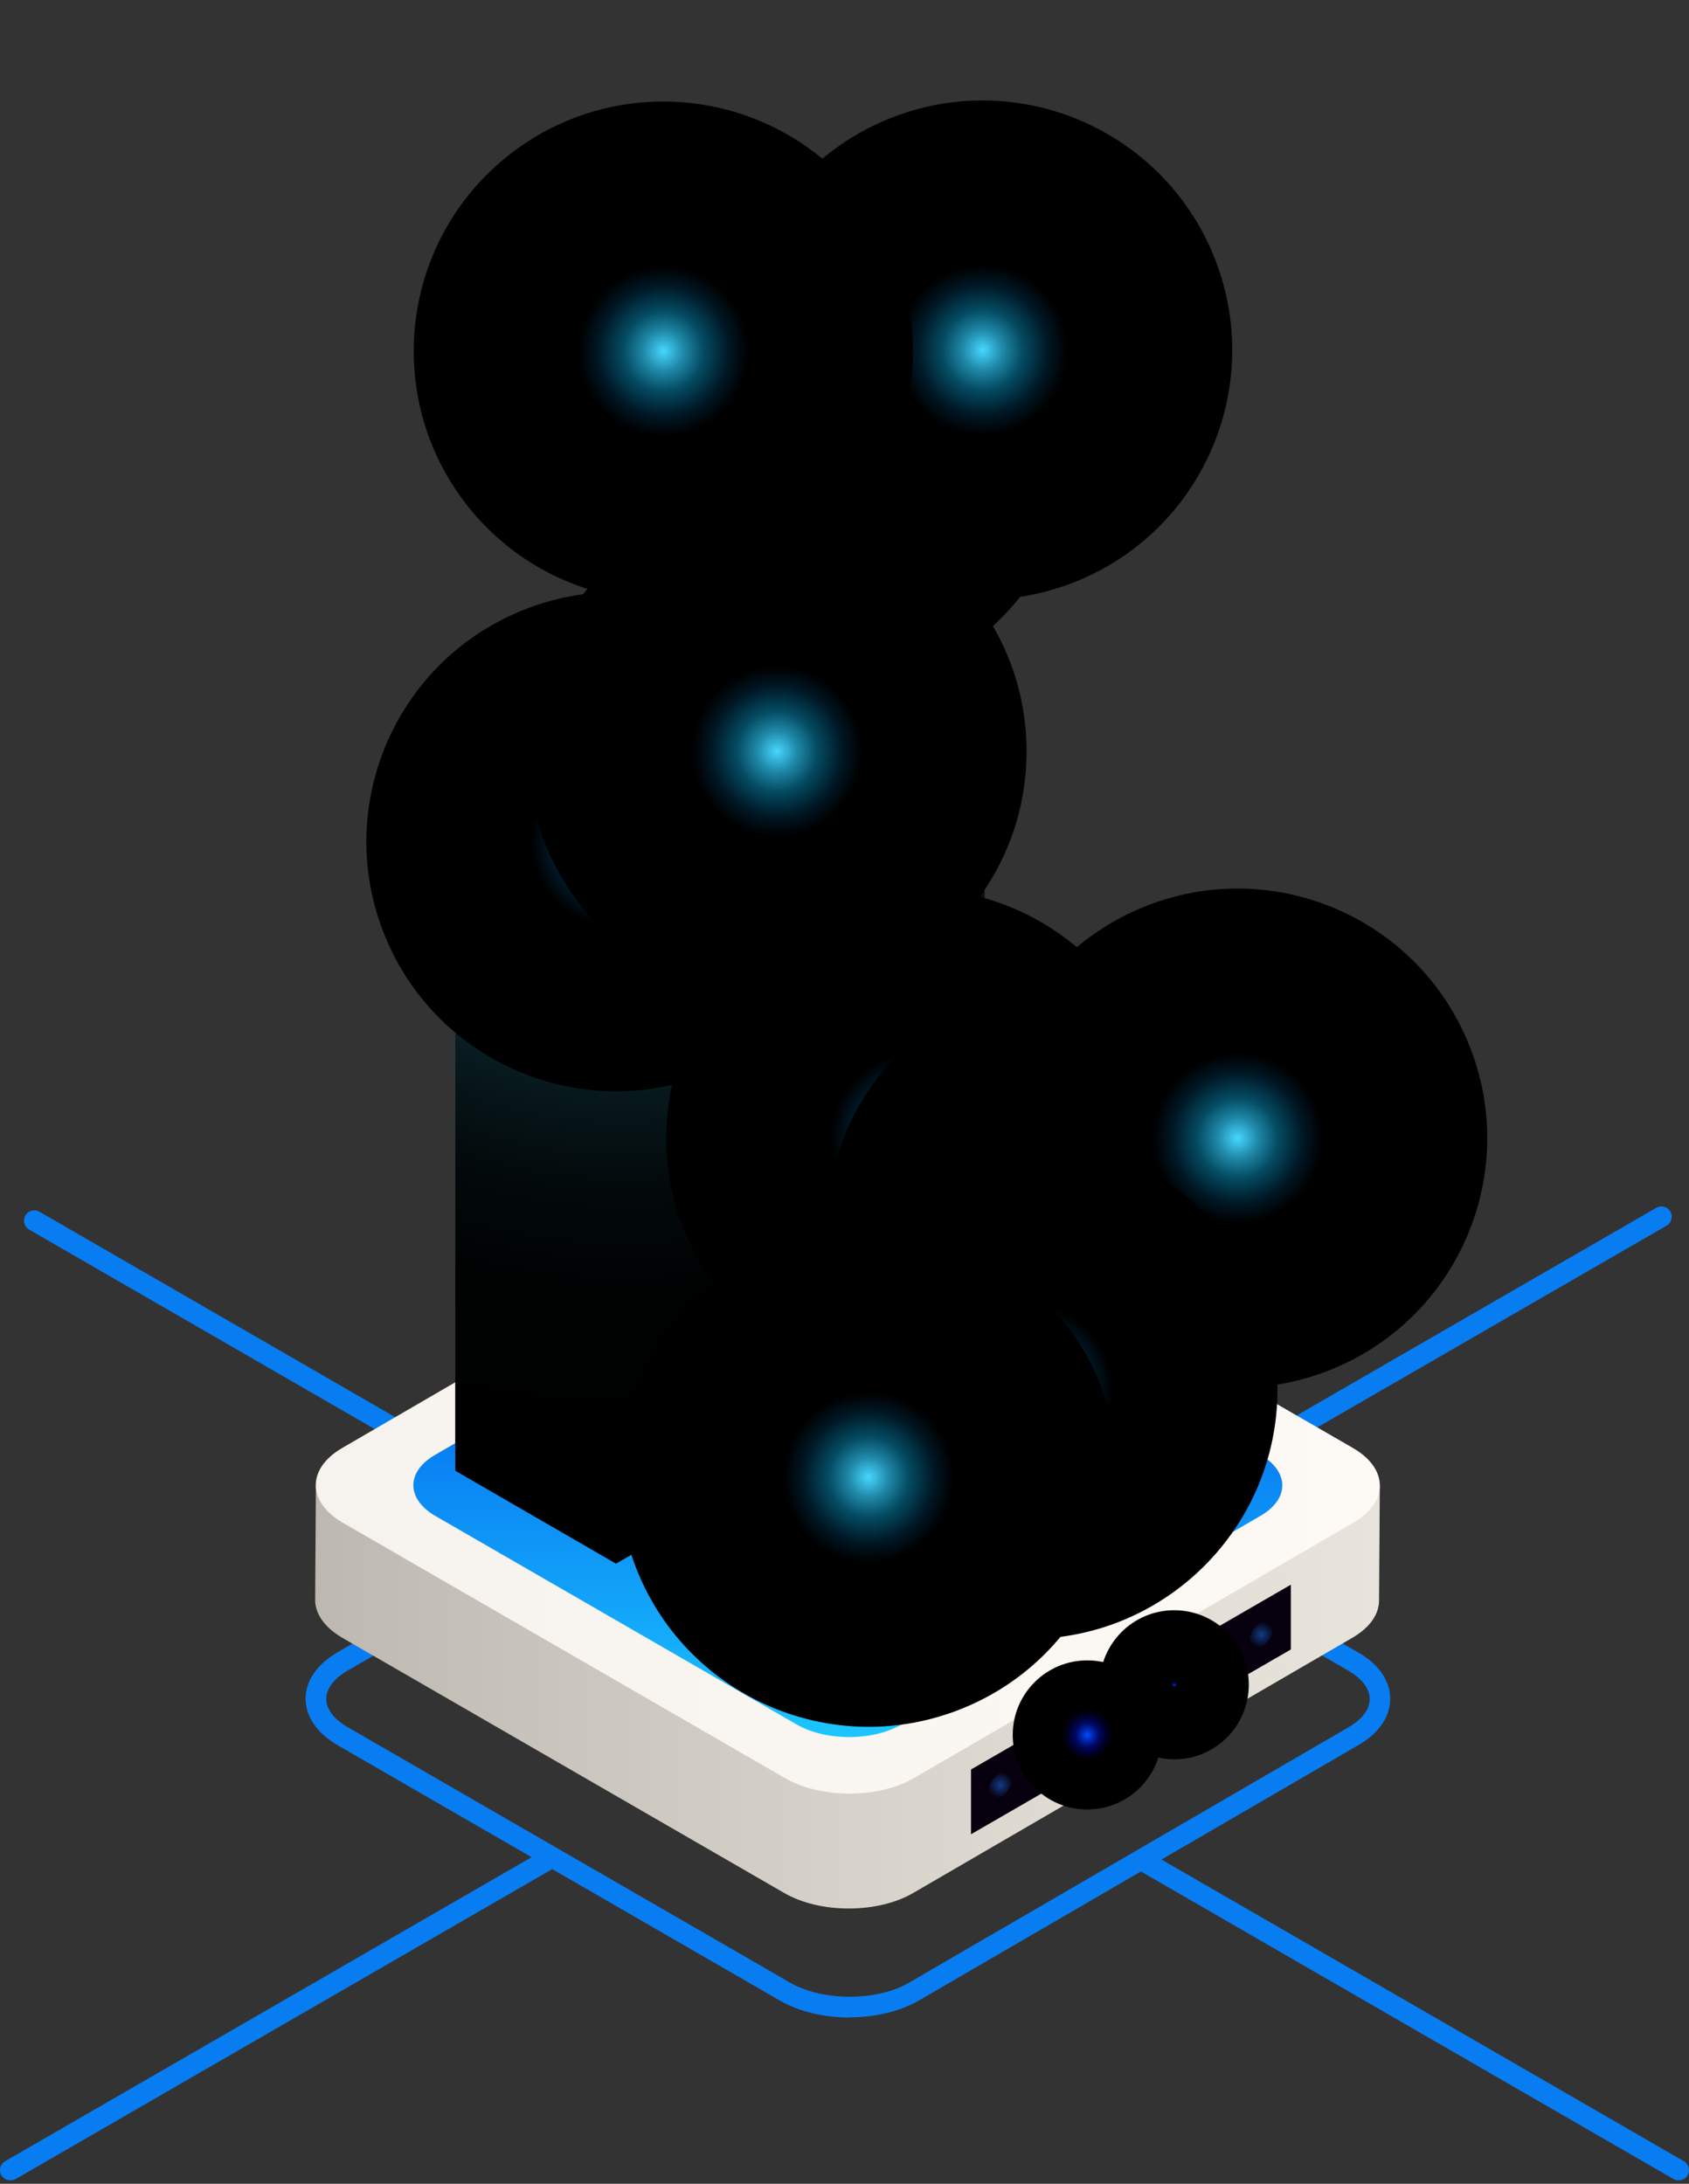 <svg xmlns="http://www.w3.org/2000/svg" width="389" height="503" viewBox="0 0 389 503" fill="none"><rect x="0" y="0" width="389" height="503" fill="#333333" stroke="none"/><path d="M386.607 502.215C386.218 502.215 385.786 502.129 385.44 501.913L262.081 430.675C260.957 430.026 260.568 428.555 261.216 427.431C261.865 426.306 263.336 425.917 264.46 426.566L387.819 497.804C388.943 498.452 389.332 499.923 388.684 501.048C388.251 501.826 387.429 502.215 386.607 502.215Z" fill="#087DF2"></path><path d="M131.284 354.761C130.894 354.761 130.462 354.675 130.116 354.458L6.714 283.22C5.59 282.572 5.2 281.101 5.849 279.976C6.498 278.852 7.969 278.463 9.093 279.111L132.451 350.349C133.576 350.998 133.965 352.469 133.316 353.593C132.884 354.372 132.062 354.761 131.24 354.761H131.284Z" fill="#087DF2"></path><path d="M2.39 502.215C1.568 502.215 0.79 501.783 0.314 501.048C-0.335 499.923 0.055 498.452 1.179 497.804L124.537 426.566C125.705 425.917 127.132 426.306 127.781 427.431C128.43 428.555 128.041 430.026 126.916 430.675L3.601 501.913C3.212 502.129 2.823 502.215 2.433 502.215H2.39Z" fill="#087DF2"></path><path d="M259.312 353.855C258.49 353.855 257.712 353.423 257.236 352.687C256.587 351.563 256.976 350.092 258.101 349.443L381.459 278.205C382.627 277.556 384.054 277.946 384.703 279.07C385.352 280.195 384.963 281.665 383.838 282.314L260.48 353.552C260.091 353.769 259.701 353.855 259.312 353.855Z" fill="#087DF2"></path><path d="M195.693 464.711C189.941 464.711 184.145 463.414 179.646 460.818L77.785 401.994C73.027 399.226 70.389 395.42 70.389 391.267C70.389 387.158 72.984 383.395 77.655 380.627L178.868 321.803C187.821 316.569 201.922 316.569 210.962 321.803L312.823 380.627C317.581 383.352 320.176 387.158 320.176 391.311C320.176 395.42 317.581 399.226 312.866 401.951L211.654 460.775C207.155 463.37 201.403 464.668 195.65 464.668L195.693 464.711ZM194.871 322.797C189.897 322.797 184.923 323.879 181.247 325.998L80.034 384.823C76.877 386.639 75.147 388.975 75.147 391.311C75.147 393.689 76.92 396.025 80.164 397.885L182.025 456.709C189.465 460.991 201.965 460.991 209.318 456.709L310.53 397.885C313.731 396.025 315.461 393.733 315.461 391.354C315.461 388.975 313.688 386.639 310.487 384.779L208.626 325.955C204.906 323.792 199.932 322.711 194.915 322.711L194.871 322.797Z" fill="#087DF2"></path><path d="M72.759 342.043L72.586 368.514C72.586 371.671 74.662 374.786 78.771 377.208L180.632 436.032C188.851 440.79 202.129 440.79 210.304 436.032L311.517 377.208C315.582 374.829 317.615 371.758 317.615 368.644L317.788 342.173L72.759 342.043Z" fill="url(#paint0_linear_18_55028)"></path><path d="M311.602 333.525C319.82 338.282 319.863 345.981 311.688 350.739L210.476 409.564C202.301 414.322 189.022 414.322 180.804 409.564L78.943 350.739C70.725 345.981 70.638 338.282 78.813 333.525L180.026 274.7C188.201 269.942 201.523 269.942 209.741 274.7L311.602 333.525Z" fill="url(#paint1_linear_18_55028)"></path><path d="M290.284 335.082C296.988 338.975 297.032 345.247 290.327 349.139L207.671 397.194C201.01 401.086 190.153 401.086 183.449 397.194L100.273 349.183C93.569 345.29 93.482 339.018 100.186 335.125L182.843 287.071C189.504 283.178 200.404 283.178 207.108 287.071L290.284 335.125V335.082Z" fill="url(#paint2_linear_18_55028)"></path><path d="M189.804 101.821L152.779 80.411L189.804 59.044L226.829 80.411L189.804 101.821Z" fill="#52B5FF"></path><path d="M189.804 332.492L152.779 311.125V80.412L189.804 101.822V332.492Z" fill="#1A6EC1"></path><path d="M226.831 311.125L189.807 332.492V101.822L226.831 80.412V311.125Z" fill="#3688EA"></path><path style="mix-blend-mode:screen" d="M189.804 59.041L152.779 80.409V311.121L189.804 332.488L226.829 311.121V80.409L189.804 59.041Z" fill="url(#paint3_radial_18_55028)"></path><path d="M247.988 283.525L210.963 262.158L247.988 240.748L285.012 262.158L247.988 283.525Z" fill="#52B5FF"></path><path d="M247.988 366.096L210.963 344.686V262.159L247.988 283.526V366.096Z" fill="#1A6EC1"></path><path d="M285.015 344.686L247.99 366.096V283.526L285.015 262.159V344.686Z" fill="#3688EA"></path><path style="mix-blend-mode:screen" d="M247.988 240.749L210.963 262.159V344.686L247.988 366.096L285.012 344.686V262.159L247.988 240.749Z" fill="url(#paint4_radial_18_55028)"></path><path d="M141.886 194.468L104.861 173.058L141.886 151.69L178.954 173.058L141.886 194.468Z" fill="#52B5FF"></path><path d="M141.886 360.172L104.861 338.762V173.059L141.886 194.469V360.172Z" fill="#1A6EC1"></path><path d="M178.957 338.762L141.889 360.172V194.469L178.957 173.059V338.762Z" fill="#3688EA"></path><path style="mix-blend-mode:screen" d="M141.876 151.69L104.852 173.058V338.761L141.876 360.171L178.944 338.761V173.058L141.876 151.69Z" fill="url(#paint5_radial_18_55028)"></path><path d="M200.06 341.184L163.035 319.817L200.06 298.406L237.128 319.817L200.06 341.184Z" fill="#52B5FF"></path><path d="M200.06 393.737L163.035 372.37V319.817L200.06 341.184V393.737Z" fill="#1A6EC1"></path><path d="M237.13 372.37L200.062 393.737V341.184L237.13 319.817V372.37Z" fill="#3688EA"></path><path style="mix-blend-mode:screen" d="M200.06 298.404L163.035 319.815V372.367L200.06 393.734L237.128 372.367V319.815L200.06 298.404Z" fill="url(#paint6_radial_18_55028)"></path><path style="mix-blend-mode:screen" d="M245.771 115.099C253.107 84.211 234.014 53.225 203.126 45.889C172.238 38.553 141.251 57.646 133.915 88.534C126.58 119.422 145.673 150.409 176.561 157.745C207.449 165.08 238.435 145.987 245.771 115.099Z" fill="url(#paint7_radial_18_55028)"></path><path style="mix-blend-mode:screen" d="M163.697 247.055C193.068 235.003 207.108 201.423 195.056 172.053C183.004 142.682 149.424 128.642 120.054 140.694C90.683 152.746 76.643 186.325 88.695 215.696C100.747 245.067 134.326 259.107 163.697 247.055Z" fill="url(#paint8_radial_18_55028)"></path><path style="mix-blend-mode:screen" d="M178.948 230.54C210.696 230.54 236.432 204.804 236.432 173.056C236.432 141.309 210.696 115.573 178.948 115.573C147.201 115.573 121.465 141.309 121.465 173.056C121.465 204.804 147.201 230.54 178.948 230.54Z" fill="url(#paint9_radial_18_55028)"></path><path style="mix-blend-mode:screen" d="M248.127 133.817C277.498 121.765 291.537 88.185 279.485 58.814C267.434 29.444 233.854 15.404 204.483 27.456C175.112 39.507 161.073 73.087 173.124 102.458C185.176 131.829 218.756 145.868 248.127 133.817Z" fill="url(#paint10_radial_18_55028)"></path><path style="mix-blend-mode:screen" d="M230.339 316.248C260.226 305.541 275.774 272.633 265.067 242.746C254.36 212.858 221.452 197.31 191.565 208.017C161.678 218.724 146.129 251.632 156.836 281.519C167.543 311.407 200.451 326.955 230.339 316.248Z" fill="url(#paint11_radial_18_55028)"></path><path style="mix-blend-mode:screen" d="M269.586 336.376C298.956 324.324 312.996 290.745 300.944 261.374C288.893 232.003 255.313 217.963 225.942 230.015C196.571 242.067 182.532 275.647 194.583 305.017C206.635 334.388 240.215 348.428 269.586 336.376Z" fill="url(#paint12_radial_18_55028)"></path><path style="mix-blend-mode:screen" d="M306.861 315.341C336.232 303.289 350.272 269.71 338.22 240.339C326.168 210.968 292.588 196.928 263.218 208.98C233.847 221.032 219.807 254.611 231.859 283.982C243.911 313.353 277.49 327.393 306.861 315.341Z" fill="url(#paint13_radial_18_55028)"></path><path style="mix-blend-mode:screen" d="M189.071 125.444C213.687 105.396 217.39 69.188 197.342 44.572C177.294 19.955 141.087 16.252 116.47 36.3C91.854 56.348 88.151 92.556 108.199 117.172C128.247 141.788 164.454 145.492 189.071 125.444Z" fill="url(#paint14_radial_18_55028)"></path><path style="mix-blend-mode:screen" d="M236.739 377.517C268.487 377.517 294.223 351.781 294.223 320.033C294.223 288.286 268.487 262.55 236.739 262.55C204.992 262.55 179.256 288.286 179.256 320.033C179.256 351.781 204.992 377.517 236.739 377.517Z" fill="url(#paint15_radial_18_55028)"></path><path style="mix-blend-mode:screen" d="M221.871 393.433C251.242 381.381 265.281 347.802 253.23 318.431C241.178 289.06 207.598 275.02 178.227 287.072C148.857 299.124 134.817 332.704 146.869 362.075C158.92 391.445 192.5 405.485 221.871 393.433Z" fill="url(#paint16_radial_18_55028)"></path><path d="M223.637 422.497L297.297 379.936V365.014L223.637 407.575V422.497Z" fill="#07000E"></path><path opacity="0.5" d="M227.533 412.808C227.533 414.365 228.831 414.927 230.388 414.019C231.945 413.111 233.243 411.078 233.243 409.521C233.243 407.963 231.945 407.401 230.388 408.309C228.831 409.218 227.533 411.251 227.533 412.808Z" fill="url(#paint17_radial_18_55028)"></path><path opacity="0.5" d="M237.566 407.054C237.566 408.612 238.864 409.174 240.421 408.265C241.978 407.357 243.276 405.324 243.276 403.767C243.276 402.21 241.978 401.648 240.421 402.556C238.864 403.464 237.566 405.497 237.566 407.054Z" fill="url(#paint18_radial_18_55028)"></path><path d="M247.566 401.258C247.566 402.816 248.864 403.378 250.421 402.47C251.978 401.561 253.276 399.528 253.276 397.971C253.276 396.414 251.978 395.852 250.421 396.76C248.864 397.668 247.566 399.701 247.566 401.258Z" fill="url(#paint19_radial_18_55028)"></path><path opacity="0.5" d="M257.592 395.465C257.592 397.022 258.889 397.584 260.447 396.676C262.004 395.768 263.301 393.735 263.301 392.178C263.301 390.621 262.004 390.058 260.447 390.967C258.889 391.875 257.592 393.908 257.592 395.465Z" fill="url(#paint20_radial_18_55028)"></path><path d="M267.584 389.712C267.584 391.269 268.882 391.831 270.439 390.923C271.996 390.014 273.293 387.981 273.293 386.424C273.293 384.867 271.996 384.305 270.439 385.213C268.882 386.122 267.584 388.155 267.584 389.712Z" fill="url(#paint21_radial_18_55028)"></path><path opacity="0.5" d="M277.574 383.916C277.574 385.473 278.872 386.036 280.429 385.127C281.986 384.219 283.284 382.186 283.284 380.629C283.284 379.072 281.986 378.51 280.429 379.418C278.872 380.326 277.574 382.359 277.574 383.916Z" fill="url(#paint22_radial_18_55028)"></path><path opacity="0.5" d="M287.617 378.163C287.617 379.72 288.915 380.282 290.472 379.374C292.029 378.466 293.327 376.433 293.327 374.876C293.327 373.318 292.029 372.756 290.472 373.664C288.915 374.573 287.617 376.606 287.617 378.163Z" fill="url(#paint23_radial_18_55028)"></path><path style="mix-blend-mode:screen" d="M250.418 416.788C259.901 416.788 267.589 409.1 267.589 399.617C267.589 390.133 259.901 382.445 250.418 382.445C240.934 382.445 233.246 390.133 233.246 399.617C233.246 409.1 240.934 416.788 250.418 416.788Z" fill="url(#paint24_radial_18_55028)"></path><path style="mix-blend-mode:screen" d="M270.443 405.24C279.927 405.24 287.615 397.552 287.615 388.068C287.615 378.584 279.927 370.896 270.443 370.896C260.959 370.896 253.271 378.584 253.271 388.068C253.271 397.552 260.959 405.24 270.443 405.24Z" fill="url(#paint25_radial_18_55028)"></path><defs><linearGradient id="paint0_linear_18_55028" x1="72.586" y1="390.789" x2="317.788" y2="390.789" gradientUnits="userSpaceOnUse"><stop stop-color="#BEB9B0"></stop><stop offset="0.22" stop-color="#CAC5BC"></stop><stop offset="0.69" stop-color="#E0DBD2"></stop><stop offset="1" stop-color="#E9E4DB"></stop></linearGradient><linearGradient id="paint1_linear_18_55028" x1="72.758" y1="342.132" x2="317.787" y2="342.132" gradientUnits="userSpaceOnUse"><stop stop-color="#F6F2ED"></stop><stop offset="1" stop-color="#FDFAF5"></stop></linearGradient><linearGradient id="paint2_linear_18_55028" x1="195.257" y1="284.173" x2="195.257" y2="400.092" gradientUnits="userSpaceOnUse"><stop stop-color="#0061ED"></stop><stop offset="0.17" stop-color="#026AEE"></stop><stop offset="0.44" stop-color="#0982F3"></stop><stop offset="0.79" stop-color="#14AAFA"></stop><stop offset="1" stop-color="#1CC6FF"></stop></linearGradient><radialGradient id="paint3_radial_18_55028" cx="0" cy="0" r="1" gradientUnits="userSpaceOnUse" gradientTransform="translate(191.361 62.459) scale(231.015 231.015)"><stop stop-color="#45D4FC"></stop><stop offset="0.08" stop-color="#36A8C8"></stop><stop offset="0.17" stop-color="#2A8199"></stop><stop offset="0.26" stop-color="#1E5E70"></stop><stop offset="0.35" stop-color="#15414D"></stop><stop offset="0.45" stop-color="#0D2931"></stop><stop offset="0.56" stop-color="#07171B"></stop><stop offset="0.67" stop-color="#030A0B"></stop><stop offset="0.81" stop-color="#000202"></stop><stop offset="1"></stop></radialGradient><radialGradient id="paint4_radial_18_55028" cx="0" cy="0" r="1" gradientUnits="userSpaceOnUse" gradientTransform="translate(249.545 242.349) scale(109.214 109.214)"><stop stop-color="#45D4FC"></stop><stop offset="0.08" stop-color="#36A8C8"></stop><stop offset="0.17" stop-color="#2A8199"></stop><stop offset="0.26" stop-color="#1E5E70"></stop><stop offset="0.35" stop-color="#15414D"></stop><stop offset="0.45" stop-color="#0D2931"></stop><stop offset="0.56" stop-color="#07171B"></stop><stop offset="0.67" stop-color="#030A0B"></stop><stop offset="0.81" stop-color="#000202"></stop><stop offset="1"></stop></radialGradient><radialGradient id="paint5_radial_18_55028" cx="0" cy="0" r="1" gradientUnits="userSpaceOnUse" gradientTransform="translate(143.433 154.329) scale(177.208 177.208)"><stop stop-color="#45D4FC"></stop><stop offset="0.08" stop-color="#36A8C8"></stop><stop offset="0.17" stop-color="#2A8199"></stop><stop offset="0.26" stop-color="#1E5E70"></stop><stop offset="0.35" stop-color="#15414D"></stop><stop offset="0.45" stop-color="#0D2931"></stop><stop offset="0.56" stop-color="#07171B"></stop><stop offset="0.67" stop-color="#030A0B"></stop><stop offset="0.81" stop-color="#000202"></stop><stop offset="1"></stop></radialGradient><radialGradient id="paint6_radial_18_55028" cx="0" cy="0" r="1" gradientUnits="userSpaceOnUse" gradientTransform="translate(201.617 299.615) scale(85.339 85.339)"><stop stop-color="#45D4FC"></stop><stop offset="0.08" stop-color="#36A8C8"></stop><stop offset="0.17" stop-color="#2A8199"></stop><stop offset="0.26" stop-color="#1E5E70"></stop><stop offset="0.35" stop-color="#15414D"></stop><stop offset="0.45" stop-color="#0D2931"></stop><stop offset="0.56" stop-color="#07171B"></stop><stop offset="0.67" stop-color="#030A0B"></stop><stop offset="0.81" stop-color="#000202"></stop><stop offset="1"></stop></radialGradient><radialGradient id="paint7_radial_18_55028" cx="0" cy="0" r="1" gradientUnits="userSpaceOnUse" gradientTransform="translate(189.827 101.806) scale(57.483 57.483)"><stop stop-color="#46D7FF"></stop><stop offset="0.08" stop-color="#2089A9"></stop><stop offset="0.16" stop-color="#044C63"></stop><stop offset="0.26" stop-color="#001826"></stop><stop offset="0.34"></stop><stop offset="1"></stop></radialGradient><radialGradient id="paint8_radial_18_55028" cx="0" cy="0" r="1" gradientUnits="userSpaceOnUse" gradientTransform="translate(141.875 193.86) scale(57.483 57.483)"><stop stop-color="#46D7FF"></stop><stop offset="0.08" stop-color="#2089A9"></stop><stop offset="0.16" stop-color="#044C63"></stop><stop offset="0.26" stop-color="#001826"></stop><stop offset="0.34"></stop><stop offset="1"></stop></radialGradient><radialGradient id="paint9_radial_18_55028" cx="0" cy="0" r="1" gradientUnits="userSpaceOnUse" gradientTransform="translate(178.948 173.056) scale(57.483)"><stop stop-color="#46D7FF"></stop><stop offset="0.08" stop-color="#2089A9"></stop><stop offset="0.16" stop-color="#044C63"></stop><stop offset="0.26" stop-color="#001826"></stop><stop offset="0.34"></stop><stop offset="1"></stop></radialGradient><radialGradient id="paint10_radial_18_55028" cx="0" cy="0" r="1" gradientUnits="userSpaceOnUse" gradientTransform="translate(226.293 80.626) scale(57.483 57.483)"><stop stop-color="#46D7FF"></stop><stop offset="0.08" stop-color="#2089A9"></stop><stop offset="0.16" stop-color="#044C63"></stop><stop offset="0.26" stop-color="#001826"></stop><stop offset="0.34"></stop><stop offset="1"></stop></radialGradient><radialGradient id="paint11_radial_18_55028" cx="0" cy="0" r="1" gradientUnits="userSpaceOnUse" gradientTransform="translate(210.935 262.141) scale(57.483)"><stop stop-color="#46D7FF"></stop><stop offset="0.08" stop-color="#2089A9"></stop><stop offset="0.16" stop-color="#044C63"></stop><stop offset="0.26" stop-color="#001826"></stop><stop offset="0.34"></stop><stop offset="1"></stop></radialGradient><radialGradient id="paint12_radial_18_55028" cx="0" cy="0" r="1" gradientUnits="userSpaceOnUse" gradientTransform="translate(247.753 283.216) scale(57.483)"><stop stop-color="#46D7FF"></stop><stop offset="0.08" stop-color="#2089A9"></stop><stop offset="0.16" stop-color="#044C63"></stop><stop offset="0.26" stop-color="#001826"></stop><stop offset="0.34"></stop><stop offset="1"></stop></radialGradient><radialGradient id="paint13_radial_18_55028" cx="0" cy="0" r="1" gradientUnits="userSpaceOnUse" gradientTransform="translate(285.034 262.146) scale(57.483)"><stop stop-color="#46D7FF"></stop><stop offset="0.08" stop-color="#2089A9"></stop><stop offset="0.16" stop-color="#044C63"></stop><stop offset="0.26" stop-color="#001826"></stop><stop offset="0.34"></stop><stop offset="1"></stop></radialGradient><radialGradient id="paint14_radial_18_55028" cx="0" cy="0" r="1" gradientUnits="userSpaceOnUse" gradientTransform="translate(152.807 80.873) scale(57.483)"><stop stop-color="#46D7FF"></stop><stop offset="0.08" stop-color="#2089A9"></stop><stop offset="0.16" stop-color="#044C63"></stop><stop offset="0.26" stop-color="#001826"></stop><stop offset="0.34"></stop><stop offset="1"></stop></radialGradient><radialGradient id="paint15_radial_18_55028" cx="0" cy="0" r="1" gradientUnits="userSpaceOnUse" gradientTransform="translate(236.739 320.033) scale(57.483 57.483)"><stop stop-color="#46D7FF"></stop><stop offset="0.08" stop-color="#2089A9"></stop><stop offset="0.16" stop-color="#044C63"></stop><stop offset="0.26" stop-color="#001826"></stop><stop offset="0.34"></stop><stop offset="1"></stop></radialGradient><radialGradient id="paint16_radial_18_55028" cx="0" cy="0" r="1" gradientUnits="userSpaceOnUse" gradientTransform="translate(200.041 340.254) scale(57.483 57.483)"><stop stop-color="#46D7FF"></stop><stop offset="0.08" stop-color="#2089A9"></stop><stop offset="0.16" stop-color="#044C63"></stop><stop offset="0.26" stop-color="#001826"></stop><stop offset="0.34"></stop><stop offset="1"></stop></radialGradient><radialGradient id="paint17_radial_18_55028" cx="0" cy="0" r="1" gradientUnits="userSpaceOnUse" gradientTransform="translate(230.388 411.164) rotate(180) scale(3.071 3.071)"><stop stop-color="#1C76FF"></stop><stop offset="1" stop-color="#07000E"></stop></radialGradient><radialGradient id="paint18_radial_18_55028" cx="0" cy="0" r="1" gradientUnits="userSpaceOnUse" gradientTransform="translate(240.421 405.411) rotate(180) scale(3.071 3.071)"><stop stop-color="#1C76FF"></stop><stop offset="1" stop-color="#07000E"></stop></radialGradient><radialGradient id="paint19_radial_18_55028" cx="0" cy="0" r="1" gradientUnits="userSpaceOnUse" gradientTransform="translate(250.421 399.615) rotate(180) scale(3.071 3.071)"><stop stop-color="#1C76FF"></stop><stop offset="1" stop-color="#07000E"></stop></radialGradient><radialGradient id="paint20_radial_18_55028" cx="0" cy="0" r="1" gradientUnits="userSpaceOnUse" gradientTransform="translate(260.403 393.821) rotate(180) scale(2.163 2.163)"><stop stop-color="#1C76FF"></stop><stop offset="1" stop-color="#07000E"></stop></radialGradient><radialGradient id="paint21_radial_18_55028" cx="0" cy="0" r="1" gradientUnits="userSpaceOnUse" gradientTransform="translate(270.439 388.068) rotate(180) scale(3.071 3.071)"><stop stop-color="#1C76FF"></stop><stop offset="1" stop-color="#07000E"></stop></radialGradient><radialGradient id="paint22_radial_18_55028" cx="0" cy="0" r="1" gradientUnits="userSpaceOnUse" gradientTransform="translate(280.429 382.273) rotate(180) scale(3.071 3.071)"><stop stop-color="#1C76FF"></stop><stop offset="1" stop-color="#07000E"></stop></radialGradient><radialGradient id="paint23_radial_18_55028" cx="0" cy="0" r="1" gradientUnits="userSpaceOnUse" gradientTransform="translate(290.472 376.519) rotate(180) scale(3.071 3.071)"><stop stop-color="#1C76FF"></stop><stop offset="1" stop-color="#07000E"></stop></radialGradient><radialGradient id="paint24_radial_18_55028" cx="0" cy="0" r="1" gradientUnits="userSpaceOnUse" gradientTransform="translate(250.418 399.617) rotate(180) scale(17.172)"><stop stop-color="#004CFF"></stop><stop offset="0.07" stop-color="#002BB7"></stop><stop offset="0.16" stop-color="#000763"></stop><stop offset="0.25" stop-color="#00002A"></stop><stop offset="0.34"></stop><stop offset="1"></stop></radialGradient><radialGradient id="paint25_radial_18_55028" cx="0" cy="0" r="1" gradientUnits="userSpaceOnUse" gradientTransform="translate(270.443 388.068) rotate(180) scale(2.163)"><stop stop-color="#004CFF"></stop><stop offset="0.07" stop-color="#002BB7"></stop><stop offset="0.16" stop-color="#000763"></stop><stop offset="0.25" stop-color="#00002A"></stop><stop offset="0.34"></stop><stop offset="1"></stop></radialGradient></defs></svg>